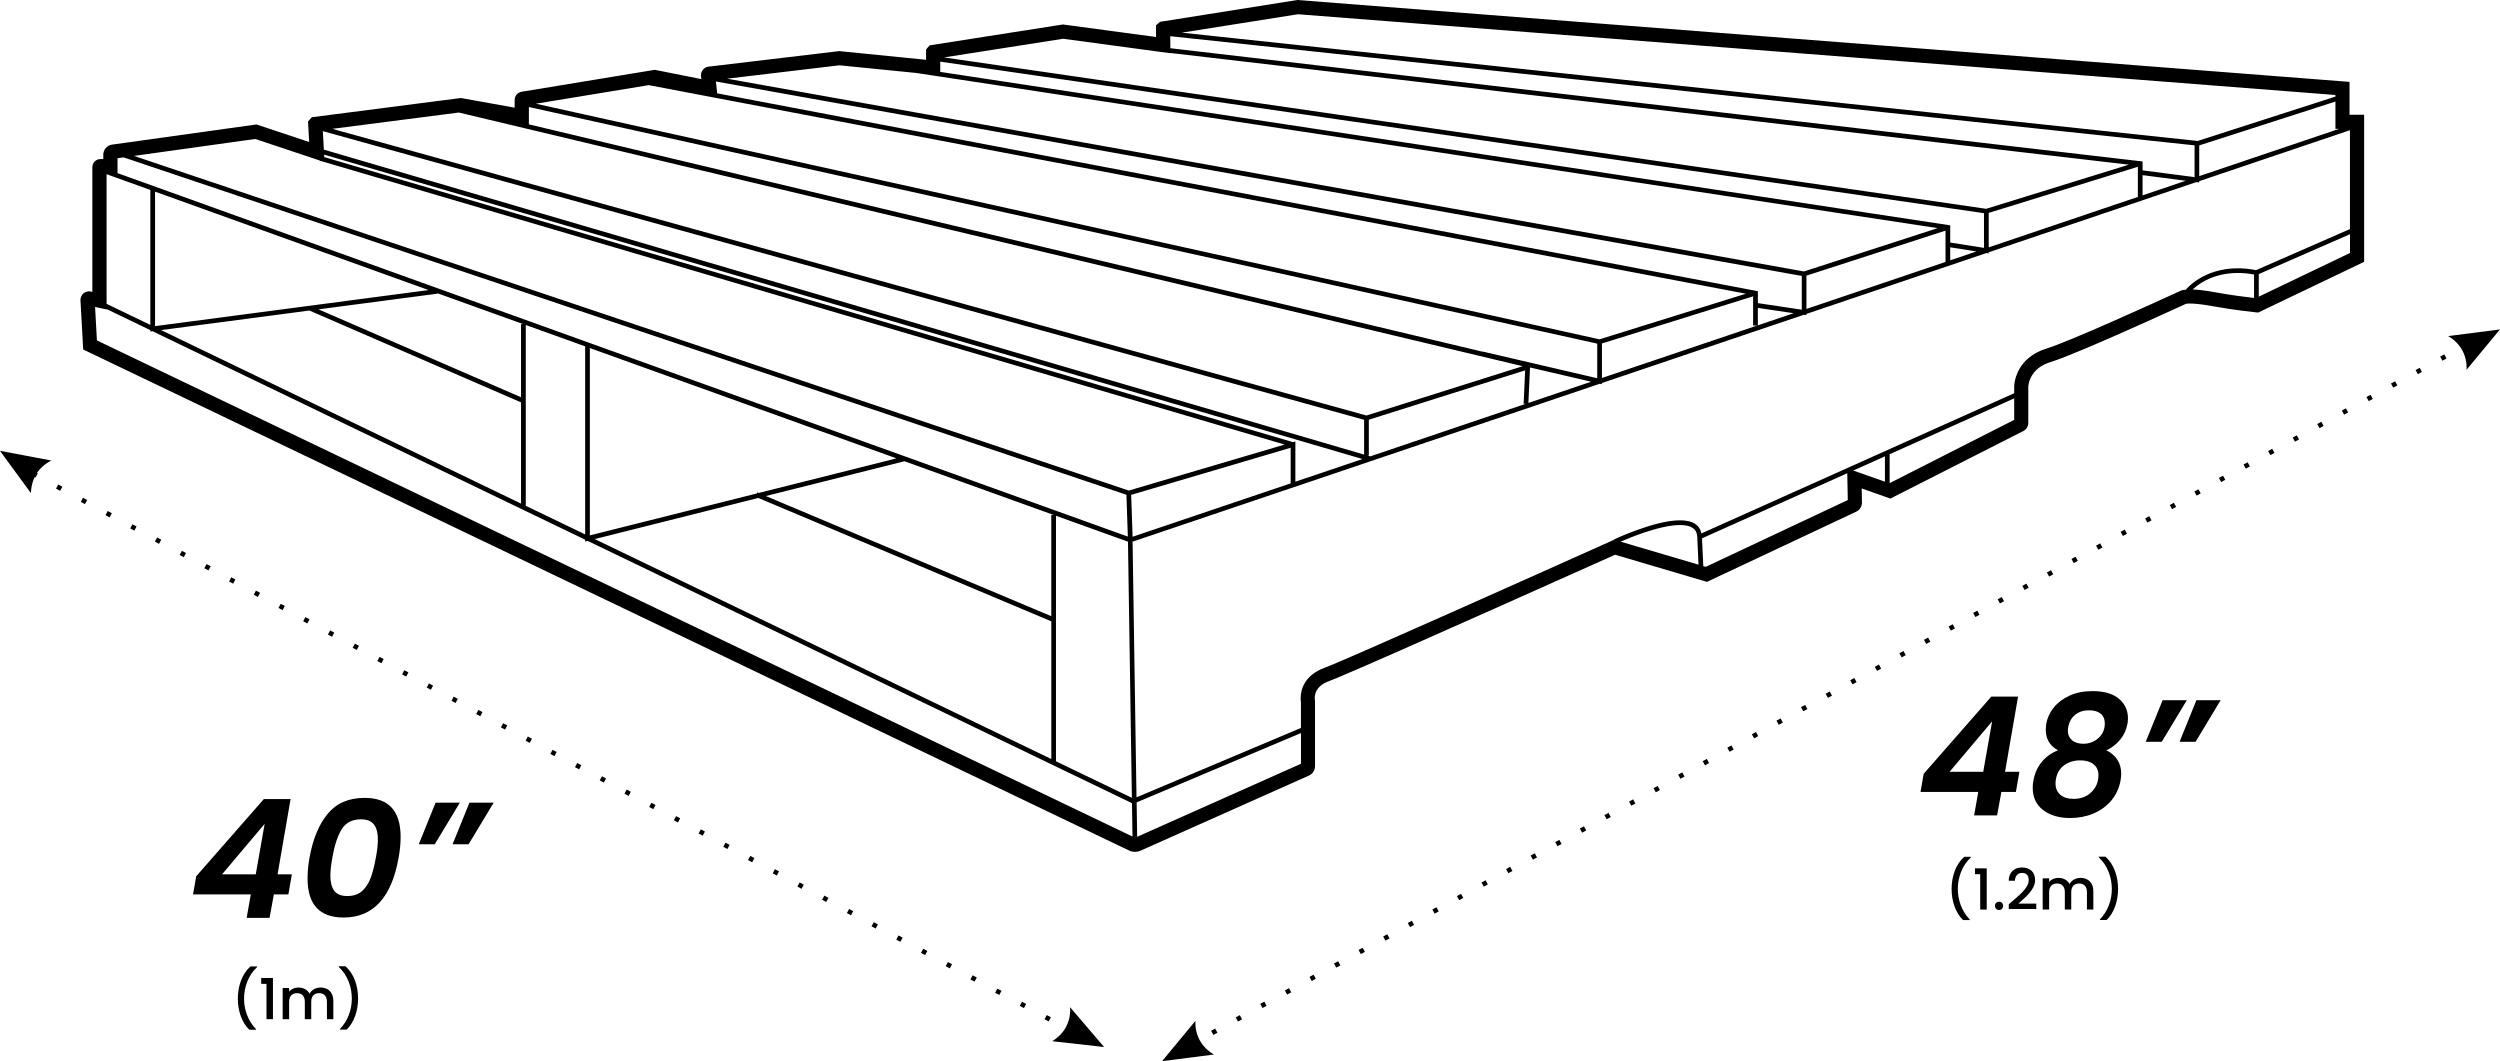 <svg viewBox="0 0 530.31 225.1" xmlns="http://www.w3.org/2000/svg"><path d="m498.4 17.37-223.2-17.37-29.13 4.63-.33.28-.53.45.02 2.49-19.76-2.66-28.28 4.43-.39.45-.36.42v2.19l-18.42-1.84-27.73 3.3c-.92.11-1.6.89-1.6 1.8v.2s.01 0 .01 0l.07.64-9.87-1.97-28.24 4.65c-.86.14-1.49.88-1.49 1.76v1.62l-11.4-2.05-31.63 4.08-.39.44-.41.46.24 4.36-11.18-3.73-30.64 4.28c-1.06.15-1.85 1.06-1.85 2.14v.92h-.59c-.96 0-1.73.78-1.73 1.73v26.44l-.32-.07c-.13-.03-.26-.04-.39-.04-.5 0-.95.2-1.27.52-.33.32-.54.79-.54 1.29v.1s0 0 0 0l.58 10.43.8.38 221.02 105.88c.41.2.85.29 1.29.29.41 0 .83-.09 1.21-.26l35.68-15.91c.79-.35 1.3-1.14 1.3-2v-13.87l-.03-.15v-.02c-.01-.05-.03-.2-.03-.4 0-.43.08-1.08.47-1.71s1.07-1.34 2.59-1.9c.35-.13.86-.33 1.55-.62 5.13-2.13 20.01-8.72 33.64-14.8 12.01-5.35 23.02-10.29 25.46-11.38l19.48 5.76 31.67-14.89c.74-.35 1.2-1.08 1.22-1.89s0-.04 0-.04l-.06-3 6.08 2.15 28.19-14.32c.66-.33 1.07-1.01 1.07-1.74v-7.67s0-.25.09-.64c.12-.59.41-1.47 1.08-2.31.67-.85 1.71-1.7 3.53-2.27 1.56-.48 4.07-1.48 7.06-2.73 8.37-3.51 20.25-8.97 21.73-9.65.11-.02.36-.04.8-.04.82 0 2.29.1 4.65.53 4.94.9 9.39 1.34 9.41 1.34l.42.04 22.47-10.76v-31.2h-3.1v-6.97zm-473.47 16.19 1.28-.18 212.73 71.57.3 8.87-214.31-77.1zm198.07 75.67v21.48l-60.54-25.49 29.39-7.38 31.68 11.4h-.52zm-62.35-4.77-.09.21-35.44 8.9v-39.74s65.04 23.4 65.04 23.4l-29.23 7.34-.27-.12zm-50.13-35.7v15.5l-42.96-18.64 25.27-3.33v-.07s18.17 6.54 18.17 6.54h-.49zm-77.63-28.11 58.03 20.88-58.03 7.65zm-10.28-3.7 9.28 3.34v28.63l-9.28-4.47zm43.11 28.91-.02.04 44.82 19.45v21.47l-76.35-36.8zm45.81 3.08 12.6 4.53v39.89l-12.6-6.07zm49.33 36.69 62.15 26.17v29.21l-96.85-46.66 34.69-8.72zm63.15 3.78 15.26 5.49.83 54.34-16.1-7.75v-52.08zm16.24 4.45-.3-8.89 33.83-9.99v7.55s-33.53 11.33-33.53 11.33zm34.53-11.67v-8.55s-.5.15-.5.15l-205.49-60.46-.03-.53 220.25 64.57-14.24 4.81zm-122.91-84.9 230.33 41.24v7.16l-9.31-1.39v-2.53s-220.75-41.97-220.75-41.97l-.28-2.52zm218.46 45.02-31.04 9.67-225.62-49.98 23.95-3.94 232.71 44.24zm-258.14-39.61 226.62 50.19v7.34l-24.3-5.66v.04s-202.32-48.23-202.32-48.23zm210.8 54.98-33.14 10.46-219.36-60.81 26.84-3.46 225.67 53.81zm-33.63 18.75-220.66-64.69-.22-3.92 220.88 61.23zm1.3.38-.62-.18h.32v-7.6s33.16-10.47 33.16-10.47l-.32 7.09.4.02-32.95 11.14zm33.89-18.86 12.97 3.02-13.31 4.5zm15.26-5.09 32.07-10v6.19h.87l-32.94 11.13v-7.33zm33.07-3.85v-3.7l7.6 1.13zm10.31-10.54 29.5-9.55v6.64s-29.5 9.97-29.5 9.97zm30.5-10.67-214.24-32.55v-2.17l221.4 32.14v7.36l-7.16-1.13zm0 7.42v-2.76l5.56.88zm8.16-10.06 31.64-9.78v6.39l-31.64 10.7v-7.3zm32.64-10.91-206.23-24.02-.02-2.55 217.28 23.15v6.74l-11.03-1.43v-1.88zm0 7.18v-4.28l9.16 1.19-9.16 3.1zm12.03-10.59 28.88-9.3v5.8h.76l-29.65 10.02v-6.53zm-191.2-27.82 220.08 17.13v.34l-29.22 9.41-215.49-22.97zm-49.81 5.2 22.76 3.07v-.05s203.31 23.69 203.31 23.69l-30.27 9.36-221.07-32.11zm-47.45 5.63 16.33 1.63 216.63 32.91-28.36 9.19-228.43-40.89zm-110.3 20.16v.05s204.74 60.24 204.74 60.24l-33.06 9.76-211.02-70.99 25.72-3.59 13.62 4.54zm-47.2 38.2-.39-7.1 2.44.53v-.08l9.28 4.47v.29l.47-.06 91.77 44.22v.38l.52-.13 115.47 55.64.11 7.08zm220.66 105.29-.11-7.3 34.86-14.71v6.52zm102.55-62.6c1.05-.46 2.89-1.22 4.97-1.93 2.53-.85 5.43-1.6 7.64-1.6 1.11 0 2.03.19 2.64.59.6.4.95.95 1.01 1.94.14 3.08.22 4.85.27 5.88zm18.07 5.34-.53-.16c-.04-.92-.12-2.66-.27-5.89l30.81-13.81.11 5.69-30.12 14.16zm31.28-20.43 6.72-3.01v5.38zm7.72 2.68v-6.14l26.42-11.85v4.56l-26.42 13.42zm61.88-40.88-.08.03s-.36.17-1 .46c-2.24 1.03-7.91 3.62-13.65 6.14-2.87 1.26-5.75 2.51-8.22 3.53s-4.54 1.83-5.7 2.18c-1.62.5-2.9 1.24-3.87 2.09-1.46 1.27-2.2 2.75-2.57 3.89-.37 1.15-.37 1.98-.37 2.09v1.39l-66.34 29.74c-.19-.89-.67-1.6-1.36-2.03-.86-.55-1.96-.74-3.18-.75-2.77 0-6.23 1.02-9.04 2.03s-4.94 2.01-4.95 2.02l.04.09h-.05s-.51.21-.51.21-.88.39-2.42 1.09c-5.41 2.43-19 8.51-31.77 14.19-6.38 2.84-12.56 5.57-17.41 7.69-2.42 1.06-4.51 1.97-6.12 2.65-1.61.69-2.76 1.16-3.22 1.33-2.05.74-3.39 1.93-4.13 3.17-.75 1.24-.9 2.46-.9 3.26 0 .38.03.67.06.85v5.46l-34.88 14.72-.83-54.23 99.11-33.5.44.1v-.25l42.84-14.48.54.08v-.26l38.18-12.91.47.07v-.23l44.06-14.89.61.08v-.28l31.98-10.81v20.97l-19.91 8.71c-1.39-.27-2.69-.39-3.88-.39-3.72 0-6.49 1.13-8.31 2.27-1.64 1.02-2.52 2.04-2.7 2.26-.48.04-.76.11-.9.15l-.08.03zm2.38-.2c.44-.41 1.09-.95 1.98-1.49 1.69-1.02 4.21-2.02 7.62-2.02 1.06 0 2.21.1 3.44.33v4.97c-1.45-.16-4.82-.57-8.41-1.23-2.1-.38-3.58-.53-4.63-.57zm14.04 1.52v-4.79s19.35-8.46 19.35-8.46v3.98z"/><path d="m366.5 158.43h.99v1h-.99z" transform="matrix(.877 -.481 .481 .877 -31.22 195.94)"/><path d="m361.28 161.29h.99v1h-.99z" transform="matrix(.877 -.481 .481 .877 -33.24 193.79)"/><path d="m356.07 164.15h.99v1h-.99z" transform="matrix(.877 -.481 .481 .877 -35.25 191.63)"/><path d="m350.85 167.01h.99v1h-.99z" transform="matrix(.877 -.481 .481 .877 -37.27 189.48)"/><path d="m340.42 172.73h.99v1h-.99z" transform="matrix(.877 -.481 .481 .877 -41.3 185.16)"/><path d="m345.64 169.87h.99v1h-.99z" transform="matrix(.877 -.481 .481 .877 -39.28 187.31)"/><path d="m371.71 155.58h.99v1h-.99z" transform="matrix(.877 -.481 .481 .877 -29.21 198.1)"/><path d="m392.57 144.14h.99v1h-.99z" transform="matrix(.877 -.481 .481 .877 -21.14 206.71)"/><path d="m403 138.42h.99v1h-.99z" transform="matrix(.877 -.481 .481 .877 -17.11 211.02)"/><path d="m397.79 141.28h.99v1h-.99z" transform="matrix(.877 -.481 .481 .877 -19.13 208.87)"/><path d="m376.93 152.72h.99v1h-.99z" transform="matrix(.877 -.481 .481 .877 -27.19 200.24)"/><path d="m382.14 149.86h.99v1h-.99z" transform="matrix(.877 -.481 .481 .877 -25.18 202.39)"/><path d="m387.36 147h.99v1h-.99z" transform="matrix(.877 -.481 .481 .877 -23.16 204.56)"/><path d="m314.35 187.02h.99v1h-.99z" transform="matrix(.877 -.481 .481 .877 -51.38 174.39)"/><path d="m277.84 207.03h.99v1h-.99z" transform="matrix(.877 -.481 .481 .877 -65.48 159.3)"/><path d="m272.63 209.89h.99v1h-.99z" transform="matrix(.877 -.481 .481 .877 -67.5 157.16)"/><path d="m283.06 204.17h.99v1h-.99z" transform="matrix(.877 -.481 .481 .877 -63.47 161.47)"/><path d="m262.2 215.6h.99v1h-.99z" transform="matrix(.877 -.481 .481 .877 -71.53 152.85)"/><path d="m256.98 218.46h.99v1h-.99z" transform="matrix(.877 -.481 .481 .877 -73.55 150.68)"/><path d="m267.41 212.74h.99v1h-.99z" transform="matrix(.877 -.481 .481 .877 -69.52 155)"/><path d="m288.27 201.31h.99v1h-.99z" transform="matrix(.877 -.481 .481 .877 -61.46 163.62)"/><path d="m303.92 192.74h.99v1h-.99z" transform="matrix(.877 -.481 .481 .877 -55.41 170.08)"/><path d="m293.49 198.45h.99v1h-.99z" transform="matrix(.877 -.481 .481 .877 -59.44 165.78)"/><path d="m324.78 181.3h.99v1h-.99z" transform="matrix(.877 -.481 .481 .877 -47.35 178.7)"/><path d="m329.99 178.44h.99v1h-.99z" transform="matrix(.877 -.481 .481 .877 -45.33 180.86)"/><path d="m319.56 184.16h.99v1h-.99z" transform="matrix(.877 -.481 .481 .877 -49.36 176.55)"/><path d="m309.13 189.88h.99v1h-.99z" transform="matrix(.877 -.481 .481 .877 -53.39 172.24)"/><path d="m298.7 195.59h.99v1h-.99z" transform="matrix(.877 -.481 .481 .877 -57.42 167.93)"/><path d="m335.21 175.58h.99v1h-.99z" transform="matrix(.877 -.481 .481 .877 -43.31 183.01)"/><path d="m408.22 135.57h.99v1h-.99z" transform="matrix(.877 -.481 .481 .877 -15.1 213.18)"/><path d="m470.8 101.26h.99v1h-.99z" transform="matrix(.877 -.481 .481 .877 9.09 239.03)"/><path d="m486.44 92.69h.99v1h-.99z" transform="matrix(.877 -.481 .481 .877 15.14 245.5)"/><path d="m481.23 95.55h.99v1h-.99z" transform="matrix(.877 -.481 .481 .877 13.12 243.34)"/><path d="m476.01 98.41h.99v1h-.99z" transform="matrix(.877 -.481 .481 .877 11.11 241.19)"/><path d="m455.15 109.84h.99v1h-.99z" transform="matrix(.877 -.481 .481 .877 3.04 232.57)"/><path d="m460.37 106.98h.99v1h-.99z" transform="matrix(.877 -.481 .481 .877 5.06 234.74)"/><path d="m465.58 104.12h.99v1h-.99z" transform="matrix(.877 -.481 .481 .877 7.08 236.89)"/><path d="m449.94 112.7h.99v1h-.99z" transform="matrix(.877 -.481 .481 .877 1.03 230.4)"/><path d="m512.52 78.4h.99v1h-.99z" transform="matrix(.877 -.481 .481 .877 25.21 256.26)"/><path d="m507.3 81.26h.99v1h-.99z" transform="matrix(.877 -.481 .481 .877 23.2 254.1)"/><path d="m517.73 75.54h.99v1h-.99z" transform="matrix(.877 -.481 .481 .877 27.23 258.42)"/><path d="m491.66 89.83h.99v1h-.99z" transform="matrix(.877 -.481 .481 .877 17.15 247.65)"/><path d="m496.87 86.97h.99v1h-.99z" transform="matrix(.877 -.481 .481 .877 19.17 249.81)"/><path d="m502.09 84.11h.99v1h-.99z" transform="matrix(.877 -.481 .481 .877 21.19 251.96)"/><path d="m413.43 132.71h.99v1h-.99z" transform="matrix(.877 -.481 .481 .877 -13.07 215.37)"/><path d="m444.72 115.56h.99v1h-.99z" transform="matrix(.877 -.481 .481 .877 -.98 228.3)"/><path d="m423.86 126.99h.99v1h-.99z" transform="matrix(.877 -.481 .481 .877 -9.05 219.63)"/><path d="m418.65 129.85h.99v1h-.99z" transform="matrix(.877 -.481 .481 .877 -11.06 217.5)"/><path d="m429.08 124.13h.99v1h-.99z" transform="matrix(.877 -.481 .481 .877 -7.03 221.8)"/><path d="m439.51 118.42h.99v1h-.99z" transform="matrix(.877 -.481 .481 .877 -3 226.12)"/><path d="m434.29 121.27h.99v1h-.99z" transform="matrix(.877 -.481 .481 .877 -5.01 223.97)"/><path d="m85.46 142.3h1v.99h-1z" transform="matrix(.473 -.881 .881 .473 -80.5 151.03)"/><path d="m74.98 136.67h1v.99h-1z" transform="matrix(.473 -.881 .881 .473 -81.07 138.82)"/><path d="m69.74 133.86h1v.99h-1z" transform="matrix(.473 -.881 .881 .473 -81.36 132.73)"/><path d="m90.7 145.11h1v.99h-1z" transform="matrix(.473 -.881 .881 .473 -80.22 157.12)"/><path d="m95.95 147.92h1v.99h-1z" transform="matrix(.473 -.881 .881 .473 -79.93 163.22)"/><path d="m101.19 150.73h1v.99h-1z" transform="matrix(.473 -.881 .881 .473 -79.65 169.32)"/><path d="m127.39 164.79h1v.99h-1z" transform="matrix(.473 -.881 .881 .473 -78.22 199.83)"/><path d="m132.64 167.61h1v.99h-1z" transform="matrix(.473 -.881 .881 .473 -77.94 205.94)"/><path d="m137.88 170.42h1v.99h-1z" transform="matrix(.473 -.881 .881 .473 -77.65 212.04)"/><path d="m116.91 159.17h1v.99h-1z" transform="matrix(.473 -.881 .881 .473 -78.79 187.64)"/><path d="m122.15 161.98h1v.99h-1z" transform="matrix(.473 -.881 .881 .473 -78.51 193.73)"/><path d="m106.43 153.55h1v.99h-1z" transform="matrix(.473 -.881 .881 .473 -79.36 175.43)"/><path d="m111.67 156.36h1v.99h-1z" transform="matrix(.473 -.881 .881 .473 -79.08 181.54)"/><path d="m38.29 116.99h1v.99h-1z" transform="matrix(.473 -.881 .881 .473 -83.07 96.12)"/><path d="m43.53 119.8h1v.99h-1z" transform="matrix(.473 -.881 .881 .473 -82.79 102.22)"/><path d="m33.05 114.17h1v.99h-1z" transform="matrix(.473 -.881 .881 .473 -83.36 90.01)"/><path d="m48.77 122.61h1v.99h-1z" transform="matrix(.473 -.881 .881 .473 -82.5 108.31)"/><path d="m27.81 111.36h1v.99h-1z" transform="matrix(.473 -.881 .881 .473 -83.64 83.92)"/><path d="m54.01 125.42h1v.99h-1z" transform="matrix(.473 -.881 .881 .473 -82.22 114.42)"/><path d="m12.08 102.92h1v.99h-1z" transform="matrix(.473 -.881 .881 .473 -84.5 65.61)"/><path d="m59.26 128.23h1v.99h-1z" transform="matrix(.473 -.881 .881 .473 -81.93 120.52)"/><path d="m64.5 131.05h1v.99h-1z" transform="matrix(.473 -.881 .881 .473 -81.65 126.62)"/><path d="m143.12 173.23h1v.99h-1z" transform="matrix(.473 -.881 .881 .473 -77.37 218.15)"/><path d="m22.57 108.55h1v.99h-1z" transform="matrix(.473 -.881 .881 .473 -83.93 77.82)"/><path d="m17.32 105.74h1v.99h-1z" transform="matrix(.473 -.881 .881 .473 -84.21 71.71)"/><path d="m80.22 139.48h1v.99h-1z" transform="matrix(.473 -.881 .881 .473 -80.79 144.92)"/><path d="m200.77 204.17h1v.99h-1z" transform="matrix(.473 -.881 .881 .473 -74.23 285.26)"/><path d="m206.01 206.98h1v.99h-1z" transform="matrix(.473 -.881 .881 .473 -73.94 291.36)"/><path d="m195.53 201.35h1v.99h-1z" transform="matrix(.473 -.881 .881 .473 -74.51 279.16)"/><path d="m211.26 209.79h1v.99h-1z" transform="matrix(.473 -.881 .881 .473 -73.65 297.48)"/><path d="m190.29 198.54h1v.99h-1z" transform="matrix(.473 -.881 .881 .473 -74.8 273.05)"/><path d="m221.74 215.42h1v.99h-1z" transform="matrix(.473 -.881 .881 .473 -73.09 309.66)"/><path d="m216.5 212.6h1v.99h-1z" transform="matrix(.473 -.881 .881 .473 -73.38 303.55)"/><path d="m158.84 181.67h1v.99h-1z" transform="matrix(.473 -.881 .881 .473 -76.51 236.45)"/><path d="m148.36 176.04h1v.99h-1z" transform="matrix(.473 -.881 .881 .473 -77.08 224.24)"/><path d="m164.08 184.48h1v.99h-1z" transform="matrix(.473 -.881 .881 .473 -76.23 242.55)"/><path d="m153.6 178.86h1v.99h-1z" transform="matrix(.473 -.881 .881 .473 -76.8 230.35)"/><path d="m185.05 195.73h1v.99h-1z" transform="matrix(.473 -.881 .881 .473 -75.09 266.95)"/><path d="m169.32 187.29h1v.99h-1z" transform="matrix(.473 -.881 .881 .473 -75.94 248.65)"/><path d="m179.81 192.92h1v.99h-1z" transform="matrix(.473 -.881 .881 .473 -75.37 260.85)"/><path d="m174.57 190.1h1v.99h-1z" transform="matrix(.473 -.881 .881 .473 -75.66 254.74)"/><path d="m253.58 216.55-7.08 8.55 11.01-1.41c-2.65-1.54-4.06-4.1-3.93-7.15z"/><path d="m519.29 71.28c2.65 1.54 4.06 4.1 3.93 7.15l7.08-8.55-11.01 1.41z"/><path d="m223.18 220.86 11.03 1.24-7.21-8.44c.17 3.06-1.2 5.64-3.82 7.21z"/><path d="m6.56 104.58c.03-1.24.31-2.38.8-3.39l.18.1.47-.88-.16-.08c.73-1.09 1.76-1.99 3.05-2.64l-10.91-2.06 6.56 8.96z"/><path d="m423.63 172.96.91-4.97h3.08l.74-4.27h-3.04l2.76-15.96h-5.67l-14.35 16.38-.67 3.85h12.25l-.88 4.97h4.86zm-10.08-9.24 9.03-10.71-1.89 10.71z"/><path d="m449.48 148.23c-1.27-1.08-3.13-1.63-5.58-1.63-1.87 0-3.5.32-4.9.96s-2.52 1.49-3.36 2.54-1.36 2.19-1.58 3.43c-.07.44-.1.88-.1 1.29 0 1.94.86 3.38 2.59 4.34-1.38.54-2.52 1.35-3.43 2.45s-1.5 2.42-1.79 3.96c-.09.47-.14.98-.14 1.54 0 2.01.73 3.58 2.19 4.71s3.38 1.7 5.76 1.7c1.75 0 3.38-.31 4.9-.94s2.78-1.55 3.8-2.75c1.01-1.2 1.67-2.62 1.98-4.25.09-.65.14-1.12.14-1.4 0-1.17-.27-2.18-.82-3.03s-1.33-1.51-2.33-1.98c1.14-.54 2.12-1.29 2.92-2.26s1.32-2.09 1.56-3.38c.07-.4.1-.78.1-1.16 0-1.68-.64-3.06-1.91-4.15zm-5.83 19.79c-.98.96-2.24 1.44-3.78 1.44-1.21 0-2.16-.29-2.83-.88-.68-.58-1.01-1.37-1.01-2.35 0-.37.02-.66.07-.88.21-1.31.79-2.31 1.75-3.01s2.1-1.05 3.43-1.05c1.17 0 2.1.27 2.8.82s1.05 1.32 1.05 2.33c0 1.42-.49 2.61-1.47 3.57zm1.5-11.48c-.89.82-1.96 1.23-3.22 1.23-1 0-1.8-.25-2.4-.75-.59-.5-.89-1.18-.89-2.05 0-.14.02-.37.07-.7.21-1.14.71-2.03 1.5-2.66s1.77-.94 2.94-.94c1.05 0 1.87.24 2.45.72s.88 1.17.88 2.08c0 1.24-.44 2.26-1.33 3.08z"/><path d="m462.34 157.35h3.4l5.31-8.82h-5.14z"/><path d="m458.74 148.53-3.58 8.82h3.4l5.32-8.82z"/><path d="m61.92 185.46h-3.04l2.76-15.96h-5.67l-14.35 16.38-.67 3.85h12.25l-.88 4.97h4.86l.91-4.97h3.08l.74-4.27zm-7.67 0h-7.14l9.03-10.71z"/><path d="m77.35 169.25c-3.38 0-6 1.13-7.86 3.4-1.86 2.26-3.13 5.35-3.83 9.27-.28 1.54-.42 3.01-.42 4.41 0 5.53 2.54 8.3 7.63 8.3 6.3 0 10.2-4.24 11.69-12.71.28-1.54.42-3.01.42-4.41 0-5.51-2.54-8.26-7.63-8.26zm2.38 12.67c-.3 1.68-.67 3.1-1.08 4.25-.42 1.15-1.03 2.09-1.82 2.82-.79.72-1.84 1.08-3.15 1.08s-2.23-.37-2.78-1.12-.82-1.8-.82-3.15c0-1.03.14-2.32.42-3.88.44-2.57 1.1-4.56 1.96-5.98s2.23-2.14 4.1-2.14c1.31 0 2.23.37 2.78 1.12s.82 1.78.82 3.11c0 1.03-.14 2.32-.42 3.89z"/><path d="m96 179.09h3.4l5.32-8.82h-5.14z"/><path d="m92.4 170.27-3.57 8.82h3.39l5.32-8.82z"/><path d="m413.98 188.57c0 2.61.85 5.07 2.43 6.6h1.42v-.13c-1.68-1.73-2.53-4.09-2.53-6.46s.85-4.94 2.77-6.7v-.13h-1.42c-1.82 1.62-2.67 4.22-2.67 6.84z"/><path d="m418.94 185.44h1.11v7.5h1.38v-8.74h-2.49z"/><path d="m424.05 191.27c-.49 0-.88.38-.88.88s.38.88.88.88.86-.38.86-.88-.38-.88-.86-.88z"/><path d="m431.69 186.65c0-1.57-1.01-2.64-2.78-2.64-1.55 0-2.77.92-2.82 2.82h1.32c.04-.98.55-1.66 1.51-1.66 1.02 0 1.42.62 1.42 1.54 0 1.72-2.17 3.3-4.23 5.11v1h5.83v-1.14h-3.8c1.4-1.28 3.56-2.9 3.56-5.03z"/><path d="m441.31 186.22c-.96 0-1.9.5-2.3 1.31-.46-.86-1.33-1.31-2.38-1.31-.79 0-1.51.32-1.96.86v-.76h-1.37v6.61h1.37v-3.69c0-1.21.66-1.83 1.67-1.83s1.66.62 1.66 1.83v3.69h1.36v-3.69c0-1.21.66-1.83 1.67-1.83s1.66.62 1.66 1.83v3.69h1.36v-3.9c0-1.85-1.18-2.82-2.72-2.82z"/><path d="m445.2 181.74v.13c1.92 1.76 2.77 4.33 2.77 6.7s-.85 4.74-2.53 6.46v.13h1.42c1.58-1.52 2.43-3.98 2.43-6.6s-.85-5.22-2.67-6.84h-1.42z"/><path d="m50.45 211.83c0 2.61.85 5.07 2.43 6.6h1.42v-.13c-1.68-1.73-2.53-4.09-2.53-6.46s.85-4.94 2.77-6.7v-.13h-1.42c-1.82 1.62-2.67 4.22-2.67 6.84z"/><path d="m55.41 208.7h1.12v7.49h1.37v-8.74h-2.49z"/><path d="m67.97 209.48c-.96 0-1.9.5-2.3 1.31-.46-.86-1.33-1.31-2.38-1.31-.79 0-1.51.32-1.96.86v-.76h-1.37v6.61h1.37v-3.69c0-1.21.66-1.83 1.67-1.83s1.66.62 1.66 1.83v3.69h1.36v-3.69c0-1.21.66-1.83 1.67-1.83s1.66.62 1.66 1.83v3.69h1.36v-3.9c0-1.85-1.18-2.82-2.72-2.82z"/><path d="m71.86 204.99v.13c1.92 1.76 2.77 4.33 2.77 6.7s-.85 4.74-2.53 6.46v.13h1.42c1.58-1.52 2.44-3.98 2.44-6.6s-.85-5.22-2.67-6.84h-1.42z"/></svg>